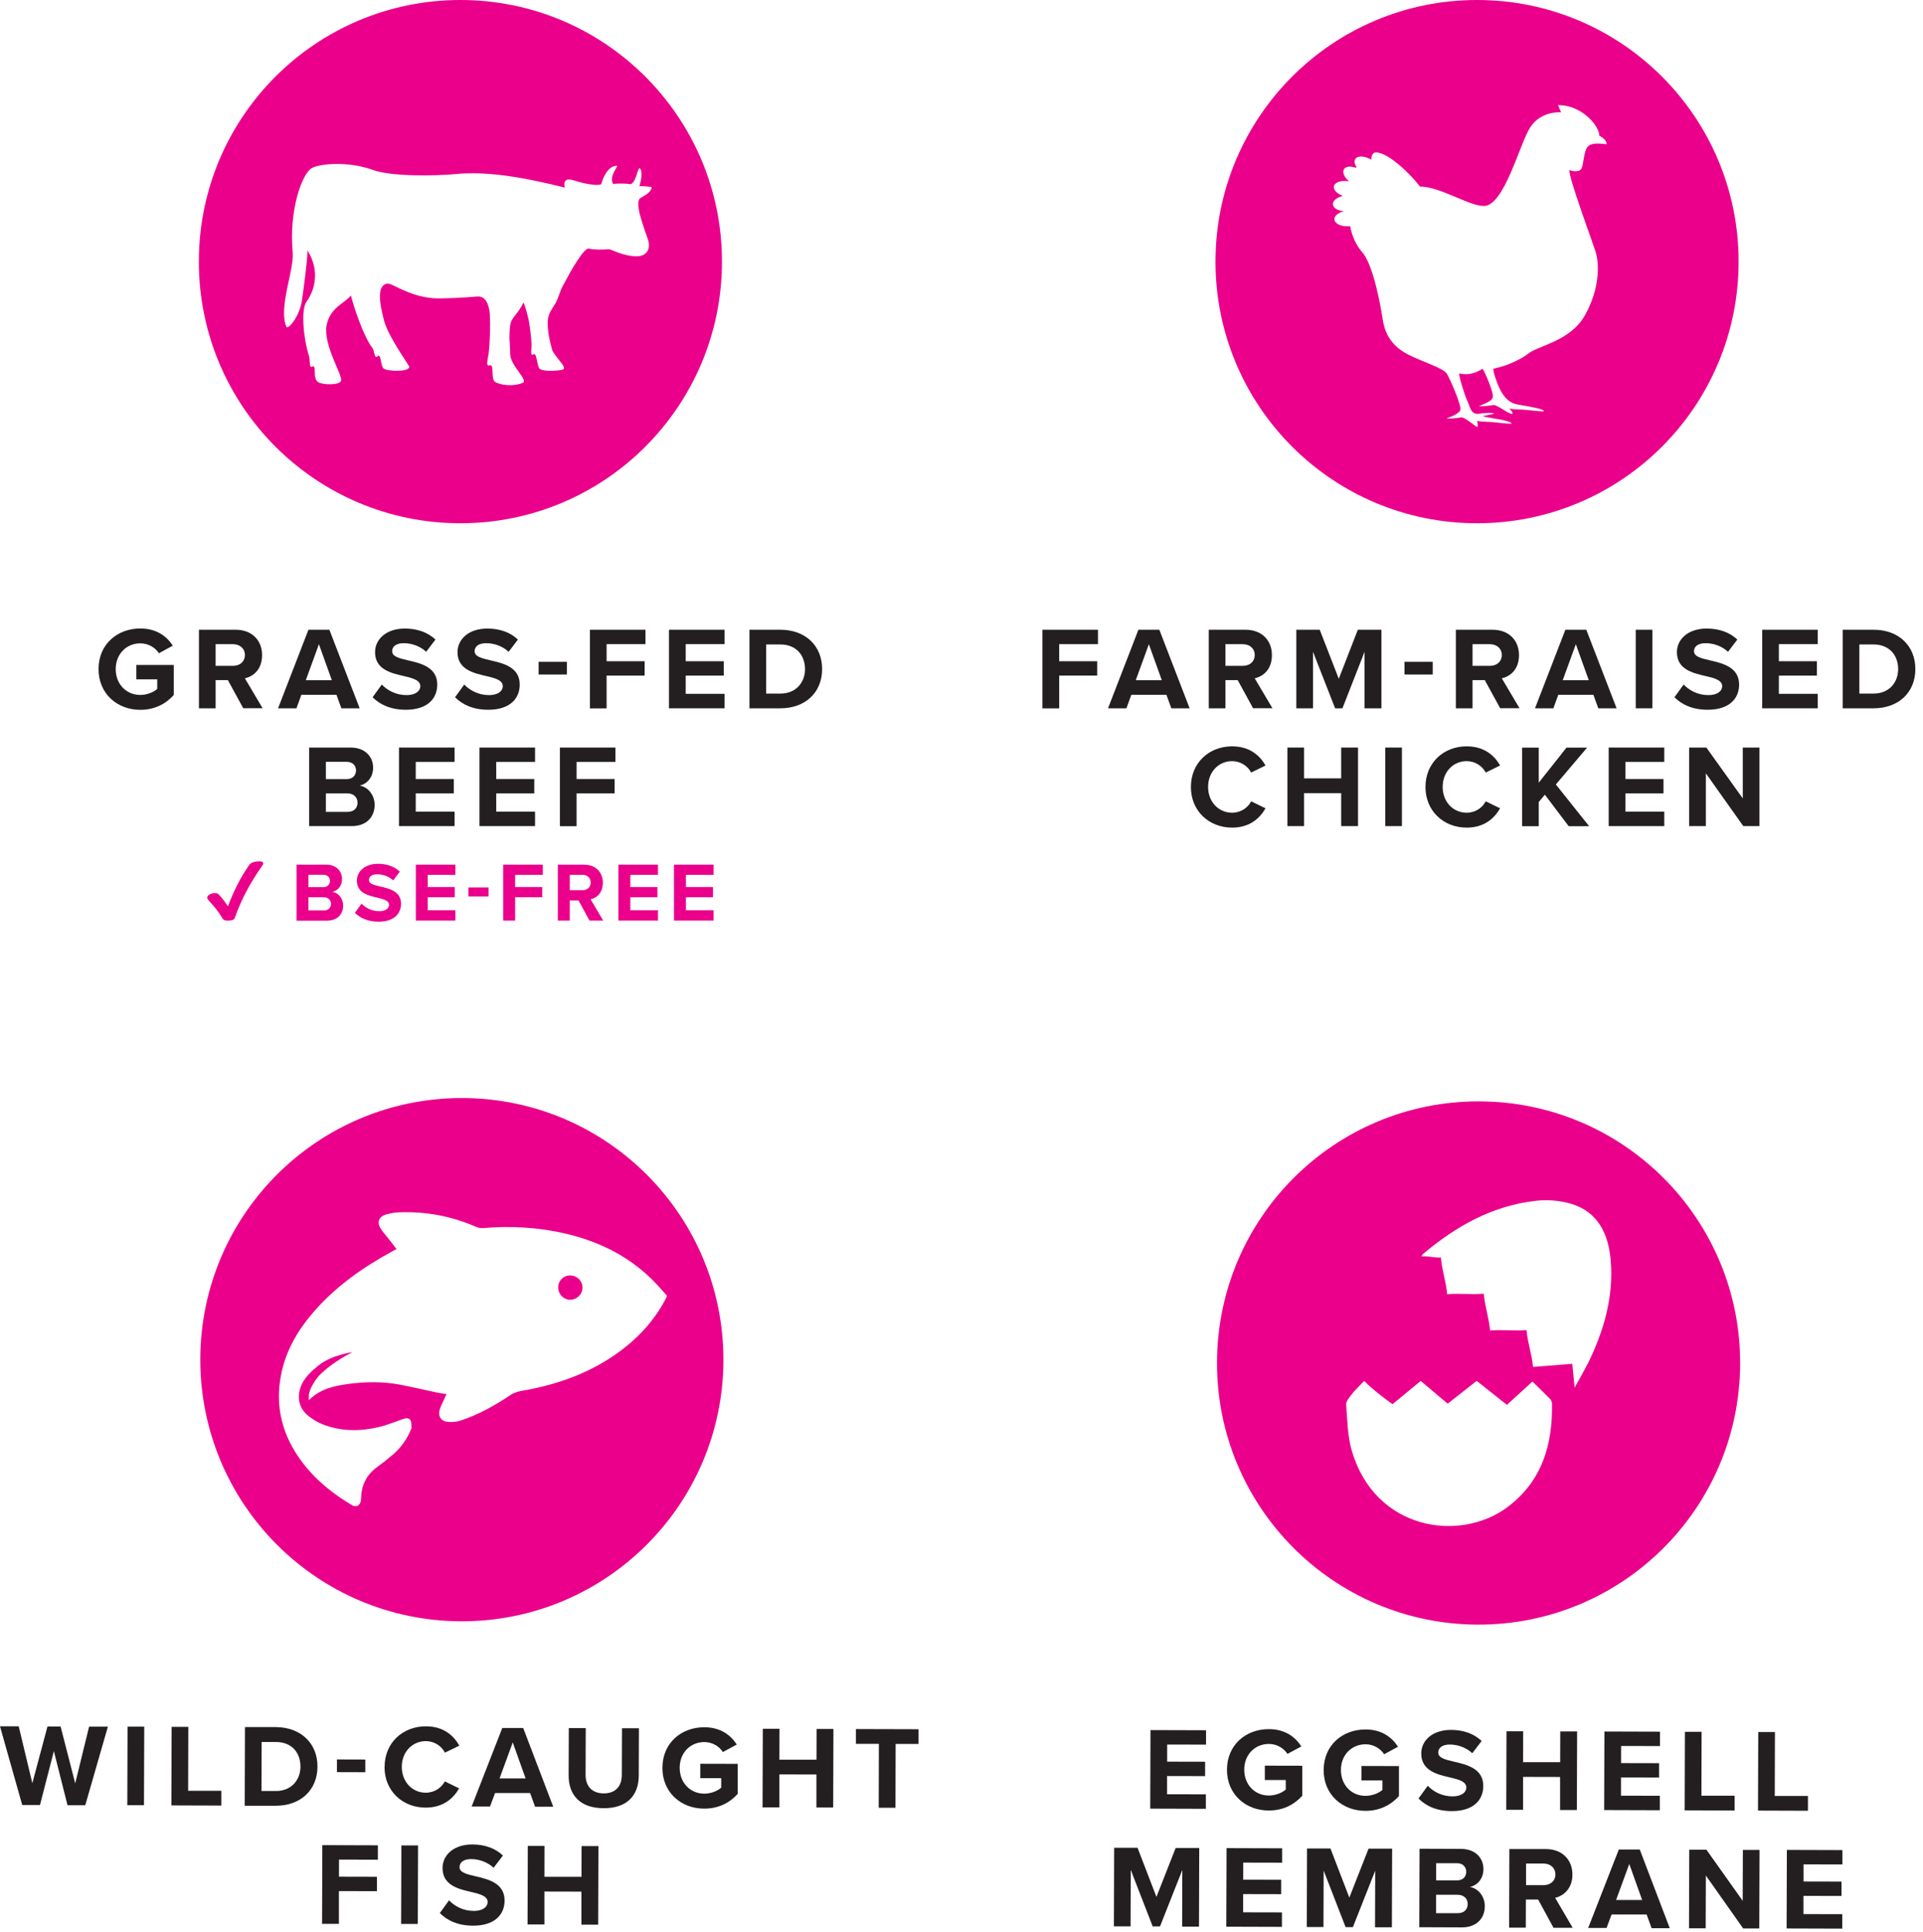 <svg xmlns="http://www.w3.org/2000/svg" fill="none" viewBox="0 0 226 227" height="227" width="226">
<g clip-path="url(#clip0_5078_53710)" id="MCB_benefits_mobile">
<g id="Layer_1-2">
<path fill="#EB008B" d="M173.869 129.401C156.889 129.351 143.089 143.061 143.029 160.041C142.969 177.021 156.689 190.821 173.669 190.881C190.649 190.931 204.449 177.221 204.509 160.241C204.569 143.261 190.849 129.461 173.869 129.401ZM177.199 177.051C171.599 181.261 161.649 179.811 158.889 170.511C158.369 168.771 158.35 166.881 158.21 165.041C158.18 164.651 158.579 164.181 158.869 163.811C159.289 163.281 159.779 162.821 160.329 162.241C161.449 163.431 163.659 164.981 163.659 164.981L166.969 162.251L170.139 164.921L173.549 162.241L177.099 165.061L180.099 162.321C180.91 163.121 181.569 163.741 182.189 164.381C182.319 164.511 182.389 164.751 182.399 164.931C182.479 169.741 181.229 174.011 177.209 177.041L177.199 177.051ZM186.559 160.281C186.129 161.161 185.619 162.001 185.059 163.031C184.959 162.011 184.869 161.181 184.779 160.241C183.259 160.361 181.789 160.471 180.169 160.601C180.029 159.091 179.559 157.891 179.409 156.281C177.879 156.391 176.709 156.201 175.119 156.321C174.979 154.761 174.519 153.561 174.379 152.001C172.809 152.121 171.649 151.931 170.079 152.061C169.939 150.531 169.479 149.321 169.339 147.741C168.459 147.801 167.95 147.551 167.07 147.611C167.14 147.491 167.159 147.401 167.219 147.351C171.099 144.071 175.409 141.651 180.539 141.081C181.869 140.931 183.329 141.051 184.619 141.431C187.809 142.381 189.009 144.951 189.289 148.011C189.679 152.381 188.47 156.431 186.569 160.301L186.559 160.281Z" id="Vector"></path>
<path fill="#231F20" d="M135.18 212.5L135.21 203.27L141.74 203.29V204.98L137.17 204.97V206.98L141.63 206.99V208.68L137.16 208.67V210.81L141.72 210.82V212.52L135.18 212.5Z" id="Vector_2"></path>
<path fill="#231F20" d="M149.129 203.16C151.039 203.16 152.239 204.1 152.939 205.19L151.309 206.07C150.879 205.42 150.099 204.9 149.129 204.9C147.459 204.9 146.229 206.18 146.229 207.92C146.229 209.66 147.439 210.95 149.109 210.96C149.949 210.96 150.699 210.62 151.109 210.26V209.14H148.649V207.45L153.049 207.46V210.99C152.089 212.04 150.779 212.73 149.099 212.72C146.399 212.72 144.189 210.82 144.199 207.92C144.209 205 146.429 203.15 149.129 203.16Z" id="Vector_3"></path>
<path fill="#231F20" d="M160.491 203.199C162.401 203.199 163.601 204.139 164.301 205.229L162.671 206.109C162.241 205.459 161.461 204.939 160.491 204.939C158.821 204.939 157.591 206.219 157.591 207.959C157.591 209.699 158.801 210.989 160.471 210.999C161.311 210.999 162.061 210.659 162.471 210.299V209.179H160.011V207.489L164.411 207.499V211.029C163.451 212.079 162.141 212.769 160.461 212.759C157.761 212.759 155.551 210.859 155.561 207.959C155.571 205.039 157.791 203.189 160.491 203.199Z" id="Vector_4"></path>
<path fill="#231F20" d="M167.791 209.81C168.441 210.49 169.451 211.06 170.721 211.06C171.801 211.06 172.331 210.55 172.331 210.03C172.331 209.34 171.531 209.1 170.471 208.85C168.961 208.5 167.031 208.08 167.031 206.02C167.031 204.48 168.371 203.24 170.541 203.25C172.011 203.25 173.221 203.7 174.131 204.55L173.031 205.99C172.291 205.3 171.291 204.97 170.391 204.97C169.501 204.97 169.031 205.35 169.031 205.91C169.031 206.53 169.801 206.73 170.871 206.98C172.391 207.33 174.331 207.79 174.321 209.84C174.321 211.53 173.111 212.8 170.621 212.79C168.851 212.79 167.581 212.19 166.711 211.31L167.791 209.82V209.81Z" id="Vector_5"></path>
<path fill="#231F20" d="M183.35 212.65V208.78L179 208.77V212.64H177.02L177.05 203.41H179.01L179 207.04H183.36L183.37 203.43H185.35L185.32 212.66H183.34L183.35 212.65Z" id="Vector_6"></path>
<path fill="#231F20" d="M188.529 212.669L188.559 203.439L195.089 203.459V205.149L190.519 205.139V207.149L194.979 207.159V208.849L190.509 208.839V210.979L195.069 210.989V212.689L188.529 212.669Z" id="Vector_7"></path>
<path fill="#231F20" d="M197.99 212.701L198.02 203.471H199.98L199.96 210.981H203.86V212.721L197.99 212.701Z" id="Vector_8"></path>
<path fill="#231F20" d="M206.609 212.73L206.639 203.5H208.599L208.579 211.01H212.479V212.75L206.609 212.73Z" id="Vector_9"></path>
<path fill="#231F20" d="M138.93 226.35L138.95 219.71L136.33 226.34H135.47L132.89 219.69L132.87 226.33H130.91L130.94 217.1H133.69L135.91 222.87L138.17 217.12H140.94L140.91 226.36H138.93V226.35Z" id="Vector_10"></path>
<path fill="#231F20" d="M144.119 226.371L144.149 217.141L150.679 217.161V218.851L146.109 218.841V220.851L150.569 220.861V222.551L146.099 222.541V224.681L150.659 224.691V226.391L144.119 226.371Z" id="Vector_11"></path>
<path fill="#231F20" d="M161.6 226.43L161.62 219.79L159 226.42H158.14L155.56 219.77L155.54 226.41H153.58L153.61 217.18H156.36L158.58 222.95L160.84 217.2H163.61L163.58 226.44H161.6V226.43Z" id="Vector_12"></path>
<path fill="#231F20" d="M166.801 226.441L166.831 217.211L171.691 217.231C173.451 217.231 174.341 218.361 174.341 219.591C174.341 220.751 173.621 221.521 172.741 221.701C173.721 221.851 174.511 222.811 174.501 223.971C174.501 225.351 173.561 226.461 171.811 226.451L166.801 226.431V226.441ZM168.771 224.781H171.301C172.051 224.791 172.491 224.361 172.491 223.701C172.491 223.121 172.081 222.621 171.301 222.621H168.771V224.781ZM168.781 220.931H171.241C171.901 220.941 172.321 220.511 172.321 219.921C172.321 219.351 171.911 218.911 171.241 218.911H168.781V220.941V220.931Z" id="Vector_13"></path>
<path fill="#231F20" d="M182.569 226.49L180.769 223.18H179.329L179.319 226.48H177.359L177.389 217.25H181.709C183.629 217.27 184.799 218.53 184.799 220.25C184.799 221.88 183.769 222.75 182.769 222.98L184.829 226.5H182.579L182.569 226.49ZM181.409 218.95H179.349V221.49H181.409C182.199 221.49 182.799 221 182.799 220.23C182.799 219.46 182.209 218.96 181.419 218.95H181.409Z" id="Vector_14"></path>
<path fill="#231F20" d="M194.1 226.531L193.52 224.941H189.4L188.81 226.521H186.65L190.25 217.301H192.71L196.24 226.551H194.1V226.531ZM191.48 219.001L189.93 223.231H192.99L191.48 219.001Z" id="Vector_15"></path>
<path fill="#231F20" d="M204.86 226.57L200.48 220.36L200.46 226.56H198.5L198.53 217.33H200.55L204.81 223.33L204.83 217.35H206.79L206.76 226.58H204.87L204.86 226.57Z" id="Vector_16"></path>
<path fill="#231F20" d="M209.971 226.58L210.001 217.35L216.531 217.37V219.06L211.961 219.05V221.06L216.421 221.07V222.76L211.951 222.75V224.89L216.511 224.9V226.6L209.971 226.58Z" id="Vector_17"></path>
<path fill="#EB008B" d="M67.06 149.85C66.24 149.83 65.61 150.44 65.6 151.25C65.6 152.05 66.22 152.71 67.01 152.71C67.8 152.71 68.46 152.06 68.46 151.28C68.46 150.51 67.83 149.87 67.06 149.86V149.85Z" id="Vector_18"></path>
<path fill="#EB008B" d="M54.379 129.01C37.399 128.96 23.599 142.67 23.539 159.65C23.489 176.63 37.199 190.43 54.179 190.49C71.159 190.54 84.959 176.83 85.019 159.85C85.069 142.87 71.359 129.07 54.379 129.01ZM72.959 158.69C69.559 161.23 65.689 162.64 61.549 163.37C61.009 163.46 60.499 163.58 60.019 163.89C58.159 165.13 56.219 166.23 54.079 166.92C53.589 167.08 53.029 167.11 52.519 167.04C51.769 166.94 51.449 166.31 51.689 165.58C51.779 165.31 51.899 165.06 52.009 164.8C52.159 164.47 52.319 164.15 52.479 163.79C52.059 163.73 51.719 163.69 51.389 163.62C49.929 163.31 48.479 162.97 47.019 162.69C45.009 162.31 42.979 162.33 40.959 162.6C39.289 162.83 37.629 163.16 36.299 164.52C36.299 164.24 36.279 164.05 36.299 163.86C36.399 163.14 37.079 162.05 37.579 161.55C39.229 159.9 41.439 158.87 41.439 158.87C41.439 158.87 38.959 159.18 37.379 160.47C36.579 161.12 35.749 161.89 35.369 162.87C34.859 164.18 35.139 165.47 36.229 166.35C36.729 166.75 37.299 167.1 37.899 167.34C40.049 168.19 42.269 168.19 44.479 167.68C45.439 167.46 46.359 167.07 47.289 166.75C47.629 166.63 48.019 166.53 48.229 166.85C48.389 167.09 48.329 167.48 48.359 167.8C48.359 167.85 48.319 167.91 48.299 167.96C47.819 169.08 47.149 170.06 46.229 170.86C45.599 171.4 44.949 171.91 44.279 172.4C43.049 173.31 42.459 174.54 42.439 176.05C42.439 176.43 42.319 176.74 41.989 176.95H41.549C39.249 175.61 37.189 173.99 35.569 171.86C33.169 168.72 32.249 165.2 33.079 161.3C33.679 158.48 35.129 156.1 37.019 153.96C39.579 151.06 42.699 148.88 46.069 147.04C46.229 146.95 46.399 146.86 46.599 146.75C46.289 146.35 46.019 146 45.749 145.65C45.399 145.19 44.989 144.77 44.699 144.28C44.289 143.58 44.539 142.95 45.319 142.71C45.839 142.55 46.389 142.46 46.929 142.44C50.069 142.32 53.079 142.89 55.959 144.15C56.199 144.26 56.499 144.31 56.769 144.29C60.079 144.01 63.359 144.2 66.599 144.97C70.719 145.96 74.349 147.83 77.259 150.98C77.629 151.38 77.979 151.79 78.349 152.2V152.38C77.079 154.92 75.239 156.97 72.989 158.67L72.959 158.69Z" id="Vector_19"></path>
<path fill="#231F20" d="M7.93 212.08L6.33 205.74L4.7 212.07H2.61L0 202.83H2.2L3.8 209.51L5.58 202.85H7.12L8.84 209.53L10.47 202.87H12.68L10.02 212.1H7.93V212.08Z" id="Vector_20"></path>
<path fill="#231F20" d="M14.961 212.099L14.991 202.869H16.951L16.921 212.099H14.961Z" id="Vector_21"></path>
<path fill="#231F20" d="M20.141 212.121L20.171 202.891H22.131L22.111 210.401H26.011V212.141L20.141 212.121Z" id="Vector_22"></path>
<path fill="#231F20" d="M28.76 212.15L28.79 202.92H32.43C35.32 202.94 37.32 204.79 37.31 207.57C37.3 210.35 35.29 212.17 32.4 212.16H28.76V212.15ZM30.73 210.43H32.41C34.24 210.44 35.31 209.13 35.31 207.57C35.31 205.94 34.32 204.68 32.43 204.67H30.75L30.73 210.43Z" id="Vector_23"></path>
<path fill="#231F20" d="M39.6 208.211V206.721L42.93 206.731V208.221L39.6 208.211Z" id="Vector_24"></path>
<path fill="#231F20" d="M45.2 207.59C45.2 204.75 47.359 202.82 50.059 202.83C52.16 202.83 53.34 203.95 53.98 205.1L52.289 205.92C51.9 205.17 51.08 204.57 50.05 204.57C48.44 204.57 47.219 205.85 47.219 207.59C47.219 209.33 48.429 210.62 50.029 210.63C51.05 210.63 51.889 210.05 52.279 209.3L53.959 210.12C53.289 211.27 52.13 212.38 50.02 212.38C47.319 212.38 45.179 210.43 45.19 207.59H45.2Z" id="Vector_25"></path>
<path fill="#231F20" d="M62.88 212.259L62.3 210.669H58.18L57.59 212.249H55.43L59.03 203.029H61.49L65.02 212.279H62.88V212.259ZM60.26 204.719L58.71 208.949H61.77L60.26 204.719Z" id="Vector_26"></path>
<path fill="#231F20" d="M66.85 203.039H68.84L68.82 208.529C68.82 209.819 69.52 210.699 70.96 210.709C72.37 210.709 73.08 209.829 73.08 208.539L73.1 203.059H75.09L75.07 208.599C75.07 210.899 73.74 212.459 70.95 212.449C68.13 212.449 66.82 210.859 66.83 208.589L66.85 203.039Z" id="Vector_27"></path>
<path fill="#231F20" d="M82.78 202.939C84.69 202.939 85.89 203.879 86.59 204.969L84.96 205.849C84.53 205.199 83.75 204.679 82.78 204.679C81.11 204.679 79.88 205.959 79.88 207.699C79.88 209.439 81.09 210.729 82.76 210.739C83.6 210.739 84.35 210.399 84.76 210.039V208.919H82.3V207.229L86.7 207.239V210.769C85.74 211.819 84.43 212.509 82.75 212.499C80.05 212.499 77.84 210.599 77.85 207.699C77.86 204.779 80.08 202.929 82.78 202.939Z" id="Vector_28"></path>
<path fill="#231F20" d="M95.949 212.359V208.489L91.599 208.479V212.349H89.619L89.649 203.119H91.609L91.599 206.749H95.959L95.969 203.139H97.949L97.919 212.369H95.939L95.949 212.359Z" id="Vector_29"></path>
<path fill="#231F20" d="M103.27 212.39L103.29 204.89H100.59V203.15L107.95 203.17V204.9H105.26L105.24 212.4H103.26L103.27 212.39Z" id="Vector_30"></path>
<path fill="#231F20" d="M37.85 226.019L37.88 216.789L44.41 216.809V218.499L39.84 218.489V220.499L44.3 220.509V222.199L39.83 222.189V226.039H37.85V226.019Z" id="Vector_31"></path>
<path fill="#231F20" d="M47.141 226.05L47.171 216.82H49.131L49.101 226.05H47.141Z" id="Vector_32"></path>
<path fill="#231F20" d="M52.77 223.269C53.419 223.949 54.419 224.519 55.7 224.519C56.779 224.519 57.309 224.009 57.309 223.489C57.309 222.799 56.51 222.559 55.45 222.309C53.94 221.959 52.01 221.539 52.01 219.479C52.01 217.939 53.349 216.699 55.52 216.709C56.989 216.709 58.2 217.159 59.109 218.009L58.01 219.449C57.27 218.759 56.27 218.429 55.37 218.429C54.48 218.429 54.01 218.809 54.01 219.369C54.01 219.989 54.779 220.189 55.849 220.439C57.37 220.789 59.309 221.249 59.3 223.299C59.3 224.989 58.09 226.259 55.599 226.249C53.83 226.249 52.559 225.649 51.69 224.769L52.77 223.279V223.269Z" id="Vector_33"></path>
<path fill="#231F20" d="M68.33 226.121V222.251L63.98 222.241V226.111H62L62.03 216.881H63.99L63.98 220.511H68.34L68.35 216.901H70.33L70.3 226.131H68.32L68.33 226.121Z" id="Vector_34"></path>
<path fill="#EB008B" d="M173.59 0C156.61 0 142.85 13.76 142.85 30.74C142.85 47.72 156.61 61.48 173.59 61.48C190.57 61.48 204.33 47.72 204.33 30.74C204.33 13.76 190.57 0 173.59 0ZM187.54 29.68C187.96 30.98 188.02 33.94 186.27 37.04C184.52 40.14 180.76 40.58 179.53 41.6C178.93 42.1 177.12 43.03 175.51 43.31C175.44 43.62 175.95 45.09 176.27 45.71C176.58 46.33 177.1 47.17 178.04 47.45C178.58 47.61 181.35 47.95 181.44 48.29C181.48 48.45 179.63 48.13 178.54 48.11C178.07 48.11 177.39 48.01 177.39 48.01C177.69 48.29 177.85 48.6 177.73 48.62C177.34 48.7 175.93 47.52 175.52 47.59C174.38 47.78 173.8 47.72 173.8 47.72C173.91 47.65 175.27 47.24 175.43 46.71C175.6 46.18 174.49 43.68 174.25 43.33H174.24C173.46 43.8 172.66 44.13 171.5 43.88C171.43 44.19 172.16 46.54 172.47 47.16C172.78 47.78 172.83 48.75 173.83 48.61C175.27 48.41 175.75 48.59 175.52 48.63C175.23 48.68 174.24 48.9 174.24 48.9C174.77 49.08 177.55 49.39 177.64 49.74C177.68 49.9 175.83 49.58 174.74 49.56C174.27 49.56 173.59 49.46 173.59 49.46C173.7 49.86 173.71 50.11 173.61 50.17C173.53 50.22 172.13 48.97 171.72 49.04C170.58 49.23 170 49.17 170 49.17C170.11 49.1 171.47 48.69 171.63 48.16C171.79 47.63 170.32 44.33 170.08 43.98C169.72 43.16 166.36 42.31 164.78 41.24C163.37 40.28 162.73 39.03 162.5 37.52C162.28 36.01 161.47 31.52 160.25 29.82C159.35 28.84 158.89 27.69 158.68 26.58C158.66 26.58 158.63 26.58 158.61 26.58C157.67 26.66 156.87 26.31 156.83 25.79C156.79 25.37 157.27 24.98 157.95 24.81C157.23 24.76 156.69 24.45 156.65 24.02C156.61 23.59 157.11 23.19 157.82 23.02C157.13 22.76 156.68 22.3 156.77 21.88C156.87 21.39 157.66 21.15 158.55 21.31C157.99 20.84 157.72 20.25 157.95 19.88C158.16 19.54 158.72 19.49 159.34 19.71C159.37 19.68 159.4 19.65 159.43 19.63C159.2 19.29 159.12 18.94 159.28 18.69C159.54 18.26 160.37 18.3 161.16 18.76C161.17 18.34 161.3 17.91 161.7 17.91C163.24 17.91 165.99 20.71 166.88 21.92C169.25 21.92 172.62 24.2 174.39 24.2C176.8 24.2 178.61 16.82 179.85 14.95C181.09 13.08 183.16 13.19 183.46 13.19C183.34 12.92 183.28 12.74 183.1 12.35C186.18 12.35 188.07 15.12 187.94 15.93C188.25 16.12 188.82 16.43 188.82 16.94C188.36 16.94 187.2 16.66 186.63 17.2C186.06 17.74 186.15 19.61 185.76 19.94C185.3 20.32 184.43 19.98 184.43 19.98C184.43 21.11 187.14 28.38 187.56 29.68H187.54Z" id="Vector_35"></path>
<path fill="#231F20" d="M122.51 83.22V73.99H129.04V75.68H124.48V77.69H128.95V79.38H124.48V83.23H122.52L122.51 83.22Z" id="Vector_36"></path>
<path fill="#231F20" d="M137.661 83.22L137.081 81.63H132.961L132.381 83.22H130.221L133.791 73.99H136.251L139.811 83.22H137.671H137.661ZM135.021 75.69L133.481 79.92H136.541L135.021 75.69Z" id="Vector_37"></path>
<path fill="#231F20" d="M147.271 83.22L145.461 79.91H144.021V83.22H142.061V73.99H146.381C148.301 73.99 149.481 75.25 149.481 76.96C149.481 78.67 148.461 79.46 147.461 79.7L149.541 83.21H147.291L147.271 83.22ZM146.081 75.68H144.021V78.23H146.081C146.871 78.23 147.461 77.73 147.461 76.96C147.461 76.19 146.861 75.69 146.081 75.69V75.68Z" id="Vector_38"></path>
<path fill="#231F20" d="M160.37 83.22V76.58L157.77 83.22H156.91L154.31 76.58V83.22H152.35V73.99H155.1L157.34 79.75L159.58 73.99H162.35V83.22H160.37Z" id="Vector_39"></path>
<path fill="#231F20" d="M165.061 79.25V77.76H168.381V79.25H165.061Z" id="Vector_40"></path>
<path fill="#231F20" d="M176.31 83.22L174.5 79.91H173.06V83.22H171.1V73.99H175.42C177.34 73.99 178.52 75.25 178.52 76.96C178.52 78.67 177.5 79.46 176.5 79.7L178.58 83.21H176.33L176.31 83.22ZM175.12 75.68H173.06V78.23H175.12C175.91 78.23 176.5 77.73 176.5 76.96C176.5 76.19 175.9 75.69 175.12 75.69V75.68Z" id="Vector_41"></path>
<path fill="#231F20" d="M187.84 83.22L187.26 81.63H183.14L182.56 83.22H180.4L183.97 73.99H186.43L189.99 83.22H187.85H187.84ZM185.2 75.69L183.66 79.92H186.72L185.2 75.69Z" id="Vector_42"></path>
<path fill="#231F20" d="M192.24 83.22V73.99H194.2V83.22H192.24Z" id="Vector_43"></path>
<path fill="#231F20" d="M197.859 80.42C198.509 81.1 199.519 81.67 200.789 81.67C201.869 81.67 202.399 81.16 202.399 80.63C202.399 79.94 201.599 79.7 200.529 79.45C199.019 79.1 197.079 78.69 197.079 76.63C197.079 75.09 198.409 73.85 200.579 73.85C202.049 73.85 203.259 74.29 204.179 75.14L203.089 76.58C202.339 75.89 201.349 75.57 200.449 75.57C199.549 75.57 199.089 75.96 199.089 76.51C199.089 77.13 199.859 77.33 200.929 77.58C202.449 77.93 204.389 78.38 204.389 80.43C204.389 82.12 203.189 83.39 200.699 83.39C198.929 83.39 197.659 82.8 196.789 81.92L197.869 80.43L197.859 80.42Z" id="Vector_44"></path>
<path fill="#231F20" d="M207.1 83.22V73.99H213.63V75.68H209.06V77.69H213.53V79.38H209.06V81.52H213.63V83.22H207.1Z" id="Vector_45"></path>
<path fill="#231F20" d="M216.561 83.22V73.99H220.201C223.091 73.99 225.101 75.83 225.101 78.61C225.101 81.39 223.091 83.22 220.201 83.22H216.561ZM218.521 81.49H220.191C222.021 81.49 223.081 80.18 223.081 78.61C223.081 77.04 222.081 75.72 220.191 75.72H218.521V81.49Z" id="Vector_46"></path>
<path fill="#231F20" d="M139.961 92.459C139.961 89.619 142.101 87.689 144.801 87.689C146.901 87.689 148.081 88.799 148.731 89.939L147.041 90.769C146.651 90.019 145.821 89.43 144.801 89.43C143.191 89.43 141.981 90.719 141.981 92.459C141.981 94.199 143.201 95.489 144.801 95.489C145.821 95.489 146.651 94.909 147.041 94.15L148.731 94.969C148.071 96.12 146.901 97.239 144.801 97.239C142.101 97.239 139.961 95.299 139.961 92.469V92.459Z" id="Vector_47"></path>
<path fill="#231F20" d="M157.621 97.06V93.19H153.261V97.06H151.301V87.83H153.261V91.45H157.621V87.83H159.601V97.06H157.621Z" id="Vector_48"></path>
<path fill="#231F20" d="M162.801 97.06V87.83H164.761V97.06H162.801Z" id="Vector_49"></path>
<path fill="#231F20" d="M167.529 92.459C167.529 89.619 169.669 87.689 172.369 87.689C174.469 87.689 175.649 88.799 176.299 89.939L174.609 90.769C174.219 90.019 173.389 89.43 172.369 89.43C170.759 89.43 169.549 90.719 169.549 92.459C169.549 94.199 170.769 95.489 172.369 95.489C173.389 95.489 174.219 94.909 174.609 94.15L176.299 94.969C175.639 96.12 174.469 97.239 172.369 97.239C169.669 97.239 167.529 95.299 167.529 92.469V92.459Z" id="Vector_50"></path>
<path fill="#231F20" d="M184.351 97.06L181.561 93.37L180.841 94.23V97.07H178.881V87.84H180.841V91.96L184.101 87.84H186.521L182.851 92.17L186.761 97.07H184.341L184.351 97.06Z" id="Vector_51"></path>
<path fill="#231F20" d="M189.061 97.06V87.83H195.591V89.52H191.031V91.53H195.501V93.22H191.031V95.36H195.591V97.06H189.061Z" id="Vector_52"></path>
<path fill="#231F20" d="M204.88 97.06L200.48 90.86V97.06H198.52V87.83H200.54L204.82 93.81V87.83H206.78V97.06H204.89H204.88Z" id="Vector_53"></path>
<path fill="#EB008B" d="M54.109 0C37.129 0 23.369 13.76 23.369 30.74C23.369 47.72 37.129 61.48 54.109 61.48C71.089 61.48 84.849 47.72 84.849 30.74C84.849 13.76 71.079 0 54.109 0ZM75.129 24.96C75.419 26.01 75.759 27.05 76.129 28.08C76.539 29.21 76.029 30.12 74.819 30.11C73.179 30.1 71.789 29.25 71.519 29.28C70.869 29.36 69.699 29.34 69.229 29.21C68.859 29.11 68.229 30.07 67.919 30.52C67.249 31.5 66.699 32.57 66.129 33.62C65.829 34.16 65.579 35.15 65.259 35.67C64.679 36.6 64.359 36.99 64.369 37.97C64.369 39.04 64.589 39.97 64.859 41.01C65.079 41.83 66.699 43.15 66.189 43.4C65.929 43.53 64.139 43.72 63.479 43.37C63.079 43.16 63.119 41.34 62.699 41.63C62.249 41.95 62.499 40.99 62.469 40.43C62.429 39.55 62.289 38.5 62.159 37.73C62.099 37.38 61.709 35.87 61.529 35.54C60.869 36.94 60.069 37.29 59.959 38.23C59.769 39.84 59.959 40.32 59.959 41.61C59.959 42.9 62.109 44.68 61.449 44.97C60.419 45.43 58.879 45.29 58.189 44.87C57.639 44.54 58.149 42.68 57.519 42.93C57.029 43.12 57.379 41.96 57.419 41.62C57.589 40.18 57.639 38.24 57.569 36.97C57.519 36.1 57.209 34.73 56.069 34.84C54.969 34.94 51.909 35.13 50.849 35.03C47.919 34.78 46.039 33.19 45.459 33.32C44.659 33.51 44.269 34.53 45.169 37.78C45.639 39.47 47.669 42.34 48.039 42.97C48.469 43.71 45.729 43.67 45.129 43.33C44.679 43.07 44.829 41.41 44.349 41.88C43.999 42.22 44.039 41.23 43.729 40.83C42.809 39.65 41.679 36.42 41.239 34.72C40.409 35.73 38.809 36.1 38.369 38.26C38.029 40.68 40.209 43.92 40.089 44.71C40.009 45.27 37.919 45.25 37.379 44.89C36.669 44.41 37.299 42.76 36.669 43.09C36.309 43.28 36.479 42.34 36.309 41.8C35.689 39.88 35.329 36.43 36.019 35.46C36.969 34.14 37.649 31.86 36.139 29.42C36.139 30.39 35.799 33.14 35.479 35.34C35.209 37.18 33.839 38.8 33.659 38.4C32.689 36.16 34.579 31.75 34.399 29.69C33.939 24.58 35.539 20.38 36.629 19.76C37.599 19.2 40.979 18.93 43.829 19.97C46.029 20.77 51.189 20.67 53.559 20.45C56.959 20.13 60.919 20.67 66.379 22.04C66.119 20.99 66.829 20.99 67.429 21.19C69.349 21.82 70.629 21.8 70.679 21.6C70.819 21 71.419 19.46 72.509 19.48C72.709 19.48 71.489 20.78 72.069 21.61C72.539 21.54 73.669 21.55 74.039 21.64C74.729 21.61 74.919 19.74 75.169 19.76C75.609 20.1 75.299 21.41 75.139 21.87C75.389 21.85 76.579 21.93 76.589 22.01C76.589 22.16 76.489 22.33 76.389 22.46C76.249 22.63 76.069 22.76 75.899 22.89C75.619 23.1 75.139 23.25 75.079 23.51C74.969 23.97 75.029 24.51 75.159 24.98L75.129 24.96Z" id="Vector_54"></path>
<path fill="#EB008B" d="M34.85 108.16V101.59H38.31C39.56 101.59 40.2 102.39 40.2 103.27C40.2 104.1 39.69 104.65 39.07 104.78C39.77 104.89 40.33 105.57 40.33 106.4C40.33 107.39 39.67 108.17 38.42 108.17H34.85V108.16ZM36.25 104.23H38.01C38.48 104.23 38.78 103.92 38.78 103.5C38.78 103.08 38.48 102.78 38.01 102.78H36.25V104.23ZM36.25 106.97H38.05C38.58 106.97 38.9 106.66 38.9 106.19C38.9 105.78 38.6 105.42 38.05 105.42H36.25V106.97Z" id="Vector_55"></path>
<path fill="#EB008B" d="M42.491 106.17C42.951 106.65 43.671 107.06 44.581 107.06C45.351 107.06 45.721 106.69 45.721 106.32C45.721 105.83 45.151 105.66 44.391 105.48C43.321 105.23 41.941 104.94 41.941 103.47C41.941 102.38 42.891 101.49 44.431 101.49C45.481 101.49 46.341 101.81 46.991 102.41L46.211 103.44C45.681 102.95 44.971 102.72 44.331 102.72C43.691 102.72 43.361 103 43.361 103.39C43.361 103.83 43.911 103.97 44.671 104.15C45.751 104.4 47.131 104.72 47.131 106.18C47.131 107.38 46.271 108.29 44.501 108.29C43.241 108.29 42.331 107.87 41.711 107.25L42.481 106.18L42.491 106.17Z" id="Vector_56"></path>
<path fill="#EB008B" d="M48.869 108.16V101.59H53.519V102.79H50.269V104.22H53.449V105.42H50.269V106.95H53.519V108.16H48.869Z" id="Vector_57"></path>
<path fill="#EB008B" d="M55.051 105.33V104.27H57.421V105.33H55.051Z" id="Vector_58"></path>
<path fill="#EB008B" d="M59.141 108.16V101.59H63.791V102.79H60.541V104.22H63.721V105.42H60.541V108.16H59.141Z" id="Vector_59"></path>
<path fill="#EB008B" d="M69.281 108.16L67.99 105.8H66.96V108.16H65.561V101.59H68.641C70.01 101.59 70.85 102.49 70.85 103.71C70.85 104.93 70.121 105.49 69.411 105.66L70.891 108.16H69.281ZM68.43 102.79H66.96V104.6H68.43C68.99 104.6 69.421 104.25 69.421 103.69C69.421 103.13 69.001 102.78 68.43 102.78V102.79Z" id="Vector_60"></path>
<path fill="#EB008B" d="M72.68 108.16V101.59H77.33V102.79H74.08V104.22H77.26V105.42H74.08V106.95H77.33V108.16H72.68Z" id="Vector_61"></path>
<path fill="#EB008B" d="M79.211 108.16V101.59H83.861V102.79H80.611V104.22H83.791V105.42H80.611V106.95H83.861V108.16H79.211Z" id="Vector_62"></path>
<path fill="#EB008B" d="M30.78 101.249C30.71 101.219 30.63 101.199 30.52 101.199C30.21 101.199 29.94 101.239 29.74 101.309C29.53 101.389 29.36 101.509 29.25 101.679C28.98 102.079 28.72 102.479 28.49 102.869C28.26 103.259 28.04 103.669 27.83 104.079C27.63 104.489 27.43 104.909 27.25 105.329C27.09 105.699 26.94 106.079 26.79 106.479C26.65 106.269 26.5 106.059 26.35 105.859C26.17 105.609 25.96 105.359 25.73 105.119C25.67 105.049 25.6 104.999 25.52 104.969C25.38 104.909 25.17 104.909 24.95 104.969C24.85 104.999 24.75 105.029 24.67 105.079C24.58 105.129 24.51 105.179 24.45 105.239C24.38 105.309 24.35 105.389 24.35 105.469C24.35 105.529 24.37 105.589 24.41 105.649C24.44 105.699 24.49 105.749 24.55 105.819C24.73 106.009 24.89 106.189 25.03 106.359C25.17 106.529 25.31 106.699 25.44 106.859C25.56 107.019 25.69 107.199 25.81 107.369C25.93 107.549 26.05 107.739 26.17 107.939C26.2 107.989 26.23 108.019 26.27 108.049C26.31 108.079 26.35 108.099 26.41 108.119C26.46 108.139 26.52 108.149 26.6 108.159C26.67 108.159 26.75 108.159 26.85 108.159C27.06 108.159 27.22 108.139 27.34 108.089C27.47 108.039 27.55 107.959 27.59 107.849C27.99 106.729 28.46 105.649 29 104.649C29.54 103.639 30.15 102.659 30.81 101.739C30.85 101.679 30.88 101.639 30.9 101.589C30.92 101.539 30.94 101.489 30.94 101.439C30.94 101.389 30.92 101.299 30.8 101.249H30.78Z" id="Vector_63"></path>
<path fill="#231F20" d="M16.49 73.84C18.4 73.84 19.6 74.77 20.31 75.86L18.68 76.75C18.25 76.1 17.46 75.59 16.49 75.59C14.82 75.59 13.6 76.88 13.6 78.62C13.6 80.36 14.82 81.65 16.49 81.65C17.33 81.65 18.08 81.3 18.48 80.94V79.82H16.02V78.13H20.42V81.66C19.48 82.71 18.16 83.4 16.49 83.4C13.79 83.4 11.58 81.52 11.58 78.61C11.58 75.7 13.79 73.84 16.49 73.84Z" id="Vector_64"></path>
<path fill="#231F20" d="M28.591 83.22L26.781 79.91H25.341V83.22H23.381V73.99H27.701C29.621 73.99 30.801 75.25 30.801 76.96C30.801 78.67 29.781 79.46 28.781 79.7L30.861 83.21H28.611L28.591 83.22ZM27.401 75.68H25.341V78.23H27.401C28.191 78.23 28.781 77.73 28.781 76.96C28.781 76.19 28.181 75.69 27.401 75.69V75.68Z" id="Vector_65"></path>
<path fill="#231F20" d="M40.12 83.22L39.54 81.63H35.42L34.84 83.22H32.68L36.25 73.99H38.71L42.27 83.22H40.13H40.12ZM37.48 75.69L35.94 79.92H39L37.48 75.69Z" id="Vector_66"></path>
<path fill="#231F20" d="M44.859 80.42C45.509 81.1 46.519 81.67 47.789 81.67C48.869 81.67 49.399 81.16 49.399 80.63C49.399 79.94 48.599 79.7 47.529 79.45C46.019 79.1 44.079 78.69 44.079 76.63C44.079 75.09 45.409 73.85 47.579 73.85C49.049 73.85 50.259 74.29 51.179 75.14L50.089 76.58C49.339 75.89 48.349 75.57 47.449 75.57C46.549 75.57 46.089 75.96 46.089 76.51C46.089 77.13 46.859 77.33 47.929 77.58C49.449 77.93 51.389 78.38 51.389 80.43C51.389 82.12 50.189 83.39 47.699 83.39C45.929 83.39 44.659 82.8 43.789 81.92L44.869 80.43L44.859 80.42Z" id="Vector_67"></path>
<path fill="#231F20" d="M54.55 80.42C55.2 81.1 56.211 81.67 57.48 81.67C58.56 81.67 59.09 81.16 59.09 80.63C59.09 79.94 58.291 79.7 57.221 79.45C55.711 79.1 53.77 78.69 53.77 76.63C53.77 75.09 55.1 73.85 57.27 73.85C58.74 73.85 59.95 74.29 60.87 75.14L59.781 76.58C59.031 75.89 58.041 75.57 57.141 75.57C56.24 75.57 55.781 75.96 55.781 76.51C55.781 77.13 56.55 77.33 57.62 77.58C59.141 77.93 61.081 78.38 61.081 80.43C61.081 82.12 59.88 83.39 57.391 83.39C55.62 83.39 54.35 82.8 53.48 81.92L54.56 80.43L54.55 80.42Z" id="Vector_68"></path>
<path fill="#231F20" d="M63.301 79.25V77.76H66.621V79.25H63.301Z" id="Vector_69"></path>
<path fill="#231F20" d="M69.33 83.22V73.99H75.86V75.68H71.29V77.69H75.76V79.38H71.29V83.23H69.33V83.22Z" id="Vector_70"></path>
<path fill="#231F20" d="M78.619 83.22V73.99H85.149V75.68H80.589V77.69H85.059V79.38H80.589V81.52H85.149V83.22H78.619Z" id="Vector_71"></path>
<path fill="#231F20" d="M88.08 83.22V73.99H91.72C94.61 73.99 96.62 75.83 96.62 78.61C96.62 81.39 94.61 83.22 91.72 83.22H88.08ZM90.04 81.49H91.72C93.55 81.49 94.61 80.18 94.61 78.61C94.61 77.04 93.61 75.72 91.72 75.72H90.04V81.49Z" id="Vector_72"></path>
<path fill="#231F20" d="M36.33 97.06V87.83H41.19C42.95 87.83 43.85 88.95 43.85 90.18C43.85 91.34 43.13 92.12 42.26 92.3C43.24 92.45 44.03 93.41 44.03 94.57C44.03 95.95 43.1 97.06 41.35 97.06H36.34H36.33ZM38.3 91.54H40.76C41.42 91.54 41.84 91.11 41.84 90.52C41.84 89.93 41.42 89.51 40.76 89.51H38.3V91.54ZM38.3 95.39H40.83C41.58 95.39 42.02 94.96 42.02 94.3C42.02 93.72 41.61 93.22 40.83 93.22H38.3V95.39Z" id="Vector_73"></path>
<path fill="#231F20" d="M46.891 97.06V87.83H53.421V89.52H48.861V91.53H53.331V93.22H48.861V95.36H53.421V97.06H46.891Z" id="Vector_74"></path>
<path fill="#231F20" d="M56.35 97.06V87.83H62.88V89.52H58.32V91.53H62.79V93.22H58.32V95.36H62.88V97.06H56.35Z" id="Vector_75"></path>
<path fill="#231F20" d="M65.801 97.06V87.83H72.331V89.52H67.761V91.53H72.231V93.22H67.761V97.07H65.801V97.06Z" id="Vector_76"></path>
</g>
</g>
<defs>
<clipPath id="clip0_5078_53710">
<rect fill="white" height="226.6" width="225.1"></rect>
</clipPath>
</defs>
</svg>
